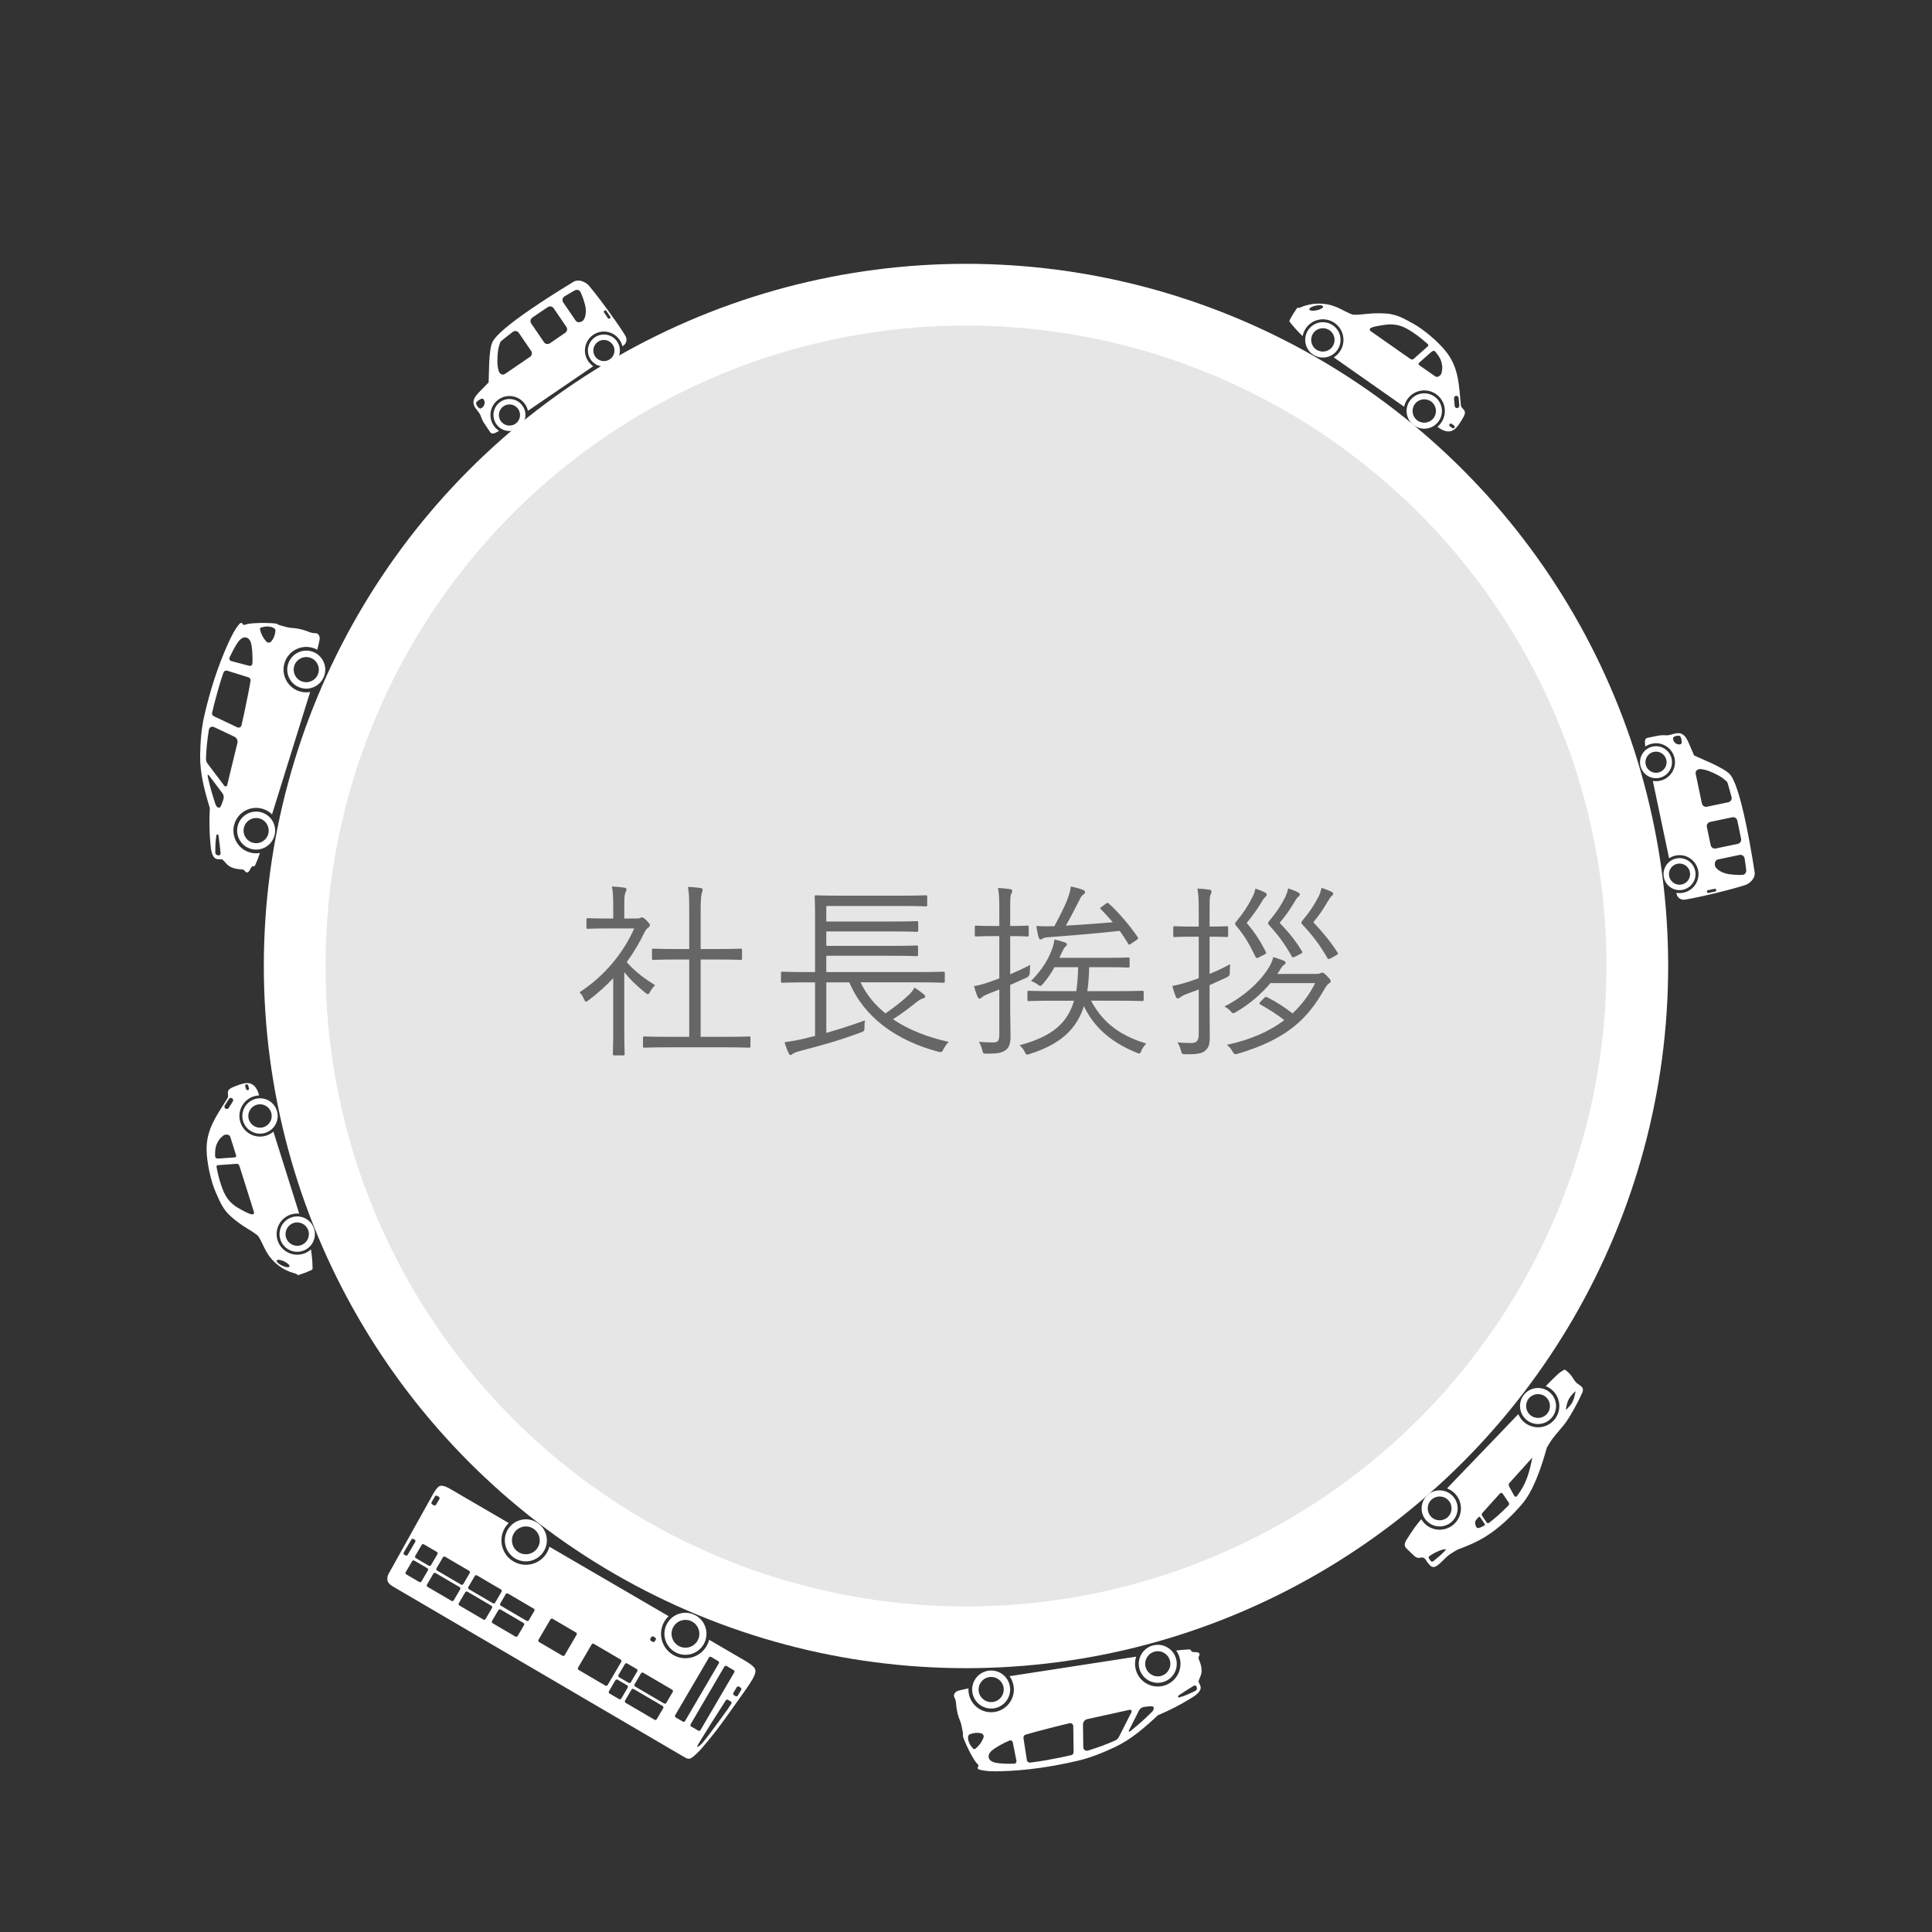 <?xml version="1.0" encoding="UTF-8"?>
<svg id="_レイヤー_2" data-name="レイヤー 2" xmlns="http://www.w3.org/2000/svg" viewBox="0 0 412.719 412.719">
  <rect x="0" y="0" width="412.719" height="412.719" fill="#333333" stroke="none"/>
  <defs>
    <style>
      .cls-1 {
        fill: none;
      }

      .cls-2 {
        fill: #e6e6e6;
      }

      .cls-3 {
        fill: #fff;
      }

      .cls-4 {
        fill: #666;
      }
    </style>
  </defs>
  <g id="_企業情報動作用" data-name="企業情報動作用">
    <g>
      <g>
        <circle class="cls-3" cx="206.359" cy="206.359" r="150"/>
        <circle class="cls-2" cx="206.359" cy="206.359" r="136.818"/>
        <g>
          <g>
            <path class="cls-3" d="M92.503,319.181l-9.369,16.807s-.492,.732-.374,1.605c.089,.655,1.032,1.231,1.032,1.231l62.674,36.697s.54,.325,1.041,.121c.686-.279,2.225-1.954,2.416-2.18,2.814-3.323,3.449-4.153,7.164-9.388,3.496-4.926,4.921-6.717,4.035-7.831-.581-.73-2.195-1.615-2.195-1.615l-7.441-4.335c-.118,.467-.301,.925-.557,1.362-1.456,2.487-4.652,3.324-7.137,1.868-2.486-1.455-3.32-4.652-1.864-7.139,.252-.43,.556-.809,.899-1.137l-25.457-14.832c-.118,.437-.295,.866-.535,1.276-1.456,2.487-4.652,3.324-7.138,1.868-2.486-1.455-3.32-4.652-1.864-7.139,.236-.403,.518-.762,.835-1.075l-12.647-7.368s-1.253-.764-2.018-.556c-.656,.178-1.5,1.76-1.5,1.76Zm64.882,41.244c.097-.165,.309-.221,.474-.124l.353,.207c.165,.097,.221,.309,.124,.474l-.718,1.225c-.097,.165-.309,.221-.474,.124l-.353-.207c-.165-.097-.221-.309-.124-.474l.717-1.225Zm-2.345,2.82c.097-.165,.309-.221,.474-.124l.596,.349c.165,.097,.221,.309,.124,.474,0,0-.558,.809-.738,1.115-.097,.165-2.261,3.113-2.375,3.267-.469,.636-2.134,2.922-2.962,3.885-.993,1.156-1.248,.922-1.248,.922-.165-.097,6.129-9.887,6.129-9.887Zm-.294-7.223c.097-.165,.309-.221,.474-.124l1.512,.886c.165,.097,.221,.309,.124,.474l-7.216,12.325c-.097,.165-.309,.221-.474,.124l-1.512-.886c-.165-.097-.221-.309-.124-.474l7.216-12.325Zm-3.297-1.931c.097-.165,.309-.221,.474-.124l1.512,.886c.165,.097,.221,.309,.124,.474l-7.216,12.325c-.097,.165-.309,.221-.474,.124l-1.513-.886c-.165-.097-.221-.309-.124-.474l7.216-12.325Zm-40.867-4.605c-.097,.165-.309,.221-.474,.124l-4.88-2.857c-.165-.097-.221-.309-.124-.474l1.36-2.322c.097-.165,.309-.221,.474-.124l4.88,2.857c.165,.097,.221,.309,.124,.474l-1.36,2.322Zm26.351,7.975c.097-.165,.309-.221,.474-.124l6.181,3.619c.165,.097,.221,.309,.124,.474l-1.374,2.346c-.097,.165-.309,.221-.474,.124l-6.181-3.619c-.165-.097-.221-.309-.124-.474l1.374-2.346Zm-2.037,3.479c.097-.165,.309-.221,.474-.124l6.181,3.619c.165,.097,.221,.309,.124,.474l-1.374,2.346c-.097,.165-.309,.221-.474,.124l-6.181-3.619c-.165-.097-.221-.309-.124-.474l1.374-2.346Zm4.228-11.207c.097-.165,.309-.221,.474-.124l.353,.207c.165,.097,.221,.309,.124,.474l-.184,.314c-.097,.165-.309,.221-.474,.124l-.353-.207c-.165-.097-.221-.309-.124-.474l.184-.314Zm-5.628,5.739c.097-.165,.309-.221,.474-.124l2.042,1.195c.165,.097,.221,.309,.124,.474l-1.374,2.346c-.097,.165-.309,.221-.474,.124l-2.042-1.195c-.165-.097-.221-.309-.124-.474l1.374-2.346Zm-2.037,3.479c.097-.165,.309-.221,.474-.124l2.042,1.195c.165,.097,.221,.309,.124,.474l-1.374,2.346c-.097,.165-.309,.221-.474,.124l-2.042-1.195c-.165-.097-.221-.309-.124-.474l1.374-2.346Zm-5.068-7.662c.097-.165,.309-.221,.474-.124l5.73,3.355c.165,.097,.221,.309,.124,.474l-2.91,4.971c-.097,.165-.309,.221-.474,.124l-5.73-3.355c-.165-.097-.221-.309-.124-.474l2.91-4.971Zm-8.804-5.347c.097-.165,.309-.221,.474-.124l4.995,2.925c.165,.097,.221,.309,.124,.474l-2.552,4.359c-.097,.165-.309,.221-.474,.124l-4.995-2.925c-.165-.097-.221-.309-.124-.474l2.552-4.359Zm-9.549-5.399c.097-.165,.309-.221,.474-.124l5.512,3.228c.165,.097,.221,.309,.124,.474l-1.171,2.001c-.097,.165-.309,.221-.474,.124l-5.512-3.228c-.165-.097-.221-.309-.124-.474l1.171-2.001Zm-6.615-3.873c.097-.165,.309-.221,.474-.124l5.126,3.002c.165,.097,.221,.309,.124,.474l-1.374,2.346c-.097,.165-.309,.221-.474,.124l-5.126-3.002c-.165-.097-.221-.309-.124-.474l1.374-2.346Zm-2.037,3.478c.097-.165,.309-.221,.474-.124l5.126,3.002c.165,.097,.221,.309,.124,.474l-1.374,2.346c-.097,.165-.309,.221-.474,.124l-5.126-3.002c-.165-.097-.221-.309-.124-.474l1.374-2.346Zm-4.767-7.463c.097-.165,.309-.221,.474-.124l5.126,3.002c.165,.097,.221,.309,.124,.474l-1.374,2.346c-.097,.165-.309,.221-.474,.124l-5.126-3.002c-.165-.097-.221-.309-.124-.474l1.374-2.346Zm-2.037,3.479c.097-.165,.309-.221,.474-.124l5.126,3.002c.165,.097,.221,.309,.124,.474l-1.374,2.346c-.097,.165-.309,.221-.474,.124l-5.126-3.002c-.165-.097-.221-.309-.124-.474l1.374-2.346Zm-2.502-6.136c.097-.165,.309-.221,.474-.124l2.769,1.622c.165,.097,.221,.309,.124,.474l-1.374,2.346c-.097,.165-.309,.221-.474,.124l-2.769-1.622c-.165-.097-.221-.309-.124-.474l1.374-2.346Zm-2.037,3.478c.097-.165,.309-.221,.474-.124l2.769,1.622c.165,.097,.221,.309,.124,.474l-1.374,2.346c-.097,.165-.309,.221-.474,.124l-2.769-1.622c-.165-.097-.221-.309-.124-.474l1.374-2.346Zm.666-4.124l-1.618,2.763c-.097,.165-.309,.221-.474,.124l-.245-.143c-.165-.097-.221-.309-.124-.474l1.618-2.763c.097-.165,.309-.221,.474-.124l.245,.143c.165,.097,.221,.309,.124,.474Zm4.207-9.72c.097-.165,.309-.221,.474-.124l.353,.207c.165,.097,.221,.309,.124,.474l-.717,1.225c-.097,.165-.309,.221-.474,.124l-.353-.207c-.165-.097-.221-.309-.124-.474l.717-1.225Zm17.917,11.955c-1.413-.828-1.89-2.651-1.062-4.064,.828-1.413,2.651-1.89,4.064-1.062,1.413,.828,1.89,2.651,1.062,4.064s-2.651,1.89-4.064,1.062m-.767,1.31c2.139,1.253,4.889,.534,6.142-1.606,1.253-2.139,.534-4.889-1.606-6.142-2.139-1.253-4.889-.534-6.142,1.606s-.534,4.889,1.606,6.142h0Zm34.861,18.652c-1.413-.828-1.89-2.651-1.062-4.064,.828-1.413,2.651-1.89,4.064-1.062s1.89,2.651,1.062,4.064c-.828,1.413-2.651,1.89-4.064,1.062m-.767,1.31c2.139,1.253,4.889,.534,6.142-1.606,1.253-2.139,.534-4.889-1.606-6.142-2.139-1.253-4.889-.534-6.142,1.606-1.253,2.139-.534,4.889,1.606,6.142h0Z"/>
            <path class="cls-3" d="M366.546,190.78c3.705-.896,5.958-1.611,5.958-1.611,1.358-.329,2.632-1.683,2.296-3.039,0,0-.738-4.996-1.87-10.38-1.243-5.915-2.381-9.148-3.327-10.274-.637-.759-2.317-1.639-3.792-2.346l-3.915-1.756c-.369-.858-.738-1.716-1.106-2.574-.377-.878-.864-1.856-1.784-2.116-.92-.259-1.856,.322-2.81,.39-.373,.026-.748-.027-1.122-.018-.396,.009-.786,.088-1.175,.166-.603,.121-1.206,.243-1.809,.364-.147,.029-.298,.061-.42,.149-.279,.201-.296,.603-.275,.945,.016,.269,.041,.536,.069,.804,.428-.295,.921-.511,1.461-.625,2.19-.46,4.339,.942,4.8,3.132,.46,2.19-.942,4.339-3.132,4.8-.513,.108-1.024,.112-1.511,.029l3.474,16.528c.413-.272,.882-.473,1.395-.581,2.19-.46,4.339,.942,4.8,3.132,.46,2.19-.942,4.339-3.132,4.8-.513,.108-1.024,.112-1.511,.029l.051,.244c.18,.856,1.032,1.394,1.882,1.188,0,0,1.77-.236,6.505-1.382Zm-8.738-32.121c-.436-.415-.409-.93-.409-.93-.045-.216,.319-.413,.529-.48,.307-.098,.48-.076,.641-.091,.22-.021,.385,.107,.474,.309,.149,.338,.211,.824,.222,1.054,.01,.221-.093,.428-.309,.474,0,0-.58,.204-1.147-.336Zm6.836,13.678c-.491,.103-.973-.211-1.076-.702l-1.326-6.309c-.154-.733,.539-1.157,1.273-1.01,.634,.127,1.039,.117,2.633,.861,1.443,.673,1.863,1.046,2.404,1.488,.2,.163,.41,.311,.485,.558,.162,.53,.473,1.582,.86,3.032,.134,.503-.181,1.016-.691,1.123l-4.563,.959Zm1.874,8.917c-.491,.103-.973-.211-1.076-.702l-.818-3.891c-.103-.491,.211-.973,.702-1.076l4.724-.993c.488-.103,.967,.207,1.074,.694,.092,.417,.185,.846,.277,1.284,.201,.958,.379,1.833,.535,2.63,.096,.488-.218,.961-.705,1.064l-4.714,.991Zm2.111,5.335c-1.105-.312-2.164-1.022-2.277-1.707-.116-.701,.167-1.183,.658-1.286l4.593-.965c.509-.107,1.003,.235,1.085,.748,.188,1.181,.289,1.993,.344,2.52,.048,.462-.254,.937-.717,.982-.92,.089-2.796-.04-3.685-.291Zm-3.674,4.168c-.139,.029-.276-.06-.305-.199l-.017-.08c-.029-.139,.06-.276,.199-.305l1.47-.309c.139-.029,.276,.06,.305,.199l.017,.08c.029,.139-.06,.276-.199,.305l-1.47,.309Zm-3.957-4.487c.257,1.22-.528,2.422-1.748,2.678-1.22,.257-2.422-.528-2.678-1.748-.257-1.22,.528-2.422,1.748-2.678,1.22-.257,2.422,.528,2.678,1.748m1.131-.238c-.388-1.847-2.2-3.03-4.047-2.641-1.847,.388-3.03,2.2-2.641,4.047,.388,1.847,2.2,3.03,4.047,2.641,1.847-.388,3.03-2.2,2.641-4.047h0Zm-6.156-23.671c.256,1.22-.528,2.422-1.748,2.678-1.22,.257-2.422-.528-2.678-1.748-.257-1.22,.528-2.422,1.748-2.678,1.22-.257,2.422,.528,2.678,1.748m1.131-.238c-.388-1.847-2.2-3.03-4.047-2.641-1.847,.388-3.03,2.2-2.641,4.047,.388,1.847,2.2,3.03,4.047,2.641,1.847-.388,3.03-2.2,2.641-4.047h0Z"/>
            <path class="cls-3" d="M203.802,362.376c.035,.162,.124,.306,.193,.457,.22,.483,.237,1.032,.287,1.561,.111,1.154,.404,2.291,.866,3.354,.205,.472,.448,1.832,.537,2.339,.11,.624-.07,.387,.069,1.005,.087,.384,1.017,2.453,1.431,3.213,.391,.718,.819,1.519,1.306,2.166,.23,.306,.507,.442,.554,.782-.14,.163-.26,.325-.166,.532,.053,.116,.161,.197,.284,.231,1.453,.399,3.226,.403,4.749,.358,5.512-.164,10.887-.971,16.257-2.222,2.761-.643,5.373-1.705,7.941-2.905,3.485-1.628,6.42-4.187,9.237-6.826,2.367-.991,4.66-2.161,6.851-3.497,.52-.317,1.037-.645,1.498-1.044,.44-.381,.853-.9,.79-1.478-.035-.325-.216-.613-.349-.912-.041-.093-.076-.193-.102-.293,.109-.483,.374-.94,.518-1.423,.297-.995,.062-2.077-.347-3.031-.105-.244-.223-.509-.153-.765,.053-.193,.21-.358,.208-.559-.003-.365-.483-.501-.849-.487s-.825,.017-.982-.313c-.027-.058-.043-.123-.085-.171-.075-.087-.207-.091-.323-.087-.923,.03-1.844,.106-2.76,.226,.496,.687,.821,1.515,.9,2.433,.209,2.457-1.5,4.709-3.922,5.172-2.715,.519-5.295-1.319-5.714-4.027-.122-.788-.045-1.56,.19-2.268l-27.054,4.176c.498,.687,.826,1.516,.905,2.436,.213,2.459-1.498,4.715-3.922,5.178-2.715,.519-5.295-1.319-5.714-4.027-.051-.332-.068-.662-.051-.985-.531,.118-1.062,.235-1.593,.353-.364,.081-.738,.166-1.043,.382-.305,.216-.527,.598-.446,.968Zm47.892-.07c.049-.094,.142-.156,.23-.214,1.024-.671,2.047-1.341,3.091-1.98,.23-.141,.535-.028,.615,.229,.01,.033,.02,.065,.028,.099,.052,.205,.053,.444-.084,.606-.077,.091-.189,.146-.297,.198-1.07,.514-2.147,1.03-3.292,1.345-.078,.021-.166,.041-.236,.001-.092-.053-.105-.188-.056-.282Zm-8.381,3.104c.204-.404,.591-.685,1.038-.755,1.101-.173,1.97-.234,2.055-.008,.046,.123,.209,.54-.373,1.107-.462,.45-2.373,2.333-4.361,3.895-.103,.081-.207,.161-.31,.24-.125,.096-.294-.045-.223-.186l.287-.566,1.844-3.64,.044-.087Zm-11.9,7.833l-.002-.167-.057-4.369-.004-.298c-.007-.557,.376-1.044,.919-1.166,.003-.001,.006-.001,.009-.002,2.48-.558,4.966-1.095,7.477-1.646,.359-.079,.921-.208,1.569-.349,.287-.063,.519,.236,.387,.499l-.12,.237-2.462,4.861-.107,.212c-.164,.324-.433,.583-.763,.734-.071,.033-.143,.065-.216,.098-1.724,.774-3.67,1.477-5.632,2.076l-.01,.003c-.488,.149-.982-.212-.988-.722Zm-12.103,2.423l-.624-4.044-.052-.338c-.049-.317,.142-.622,.449-.716,.1-.031,.2-.061,.3-.091,1.587-.477,3.206-.88,4.811-1.297,1.433-.373,2.862-.724,4.29-1.062h0c.402-.095,.788,.206,.794,.619l.001,.099,.068,5.263,.003,.198c.004,.301-.201,.566-.494,.636-.06,.015-.12,.029-.179,.043-.702,.167-1.389,.318-2.049,.45-2.126,.424-4.27,.83-6.423,1.086-.045,.005-.089,.011-.134,.016-.344,.04-.659-.201-.712-.543l-.049-.318Zm-10.257,1.58c-.002,.003-.005,.005-.007,.008l-.027-.399c.019,.13,.032,.26,.034,.391Zm3.359-3.689c.97-.647,1.99-1.19,3.046-1.658,.051-.023,.103-.045,.154-.068,.315-.137,.676,.053,.743,.39l.025,.124,.752,3.789c.065,.327-.18,.635-.513,.643-.005,0-.009,0-.014,0-1.111,.025-2.222-.008-3.332-.119-.858-.086-1.901-.382-2.071-1.227-.156-.776,.552-1.435,1.21-1.875Zm-5.617-2.352c-.002-.171,.015-.349,.107-.492,.127-.196,.365-.285,.589-.349,.666-.191,1.362-.28,2.13-.074,.398,.107,.62,.533,.473,.918-.337,.884-.905,1.681-1.637,2.282-.118,.097-.268,.195-.414,.149-.073-.023-.131-.079-.184-.134-.601-.622-1.052-1.434-1.064-2.299Zm5.347-7.631c-1.464,.226-2.838-.781-3.064-2.245-.226-1.464,.781-2.838,2.245-3.064,1.464-.226,2.838,.781,3.064,2.245,.226,1.464-.781,2.838-2.245,3.064m.209,1.357c2.215-.342,3.734-2.415,3.392-4.63-.342-2.215-2.415-3.734-4.63-3.392-2.215,.342-3.734,2.415-3.392,4.63,.342,2.215,2.415,3.734,4.63,3.392h0Zm35.385-6.851c-1.464,.226-2.838-.781-3.064-2.244-.226-1.464,.781-2.838,2.245-3.064,1.464-.226,2.838,.781,3.064,2.245,.226,1.464-.781,2.838-2.245,3.064m.209,1.357c2.215-.342,3.734-2.415,3.392-4.63-.342-2.215-2.415-3.734-4.63-3.392-2.215,.342-3.734,2.415-3.392,4.63,.342,2.215,2.415,3.734,4.63,3.392h0Z"/>
            <path class="cls-3" d="M312.637,89.076c.207-.383,.403-.831,.25-1.239-.173-.462-.749-.728-.797-1.219l-.006,.002c0-.001,0-.001,0-.002-.443-4.44-.441-8.092-3.23-11.575-1.648-2.058-4.772-4.738-7.097-5.982-1.808-.967-3.276-1.933-5.745-2.091-3.391-.217-4.634,.31-6.952,.264-1.245-.388-2.369-1.142-3.583-1.647-2.369-.985-5.131-.981-7.497,.012-.193,.081-.394,.17-.602,.149-.066-.006-.133-.024-.196-.003-.067,.022-.113,.083-.155,.14-.545,.761-1.038,1.56-1.473,2.389-.052,.099-.105,.205-.095,.317,.01,.116,.085,.215,.158,.307,.817,1.025,1.705,1.994,2.655,2.899,.112-.599,.349-1.185,.722-1.716,1.395-1.989,4.138-2.47,6.127-1.075,1.989,1.395,2.47,4.138,1.075,6.127-.351,.501-.788,.905-1.276,1.209l15.031,10.542c.119-.563,.351-1.111,.702-1.612,1.395-1.989,4.138-2.47,6.127-1.075s2.47,4.138,1.075,6.127c-.227,.324-.49,.607-.78,.849,.202,.154,.409,.3,.625,.432,.692,.423,1.537,.707,2.313,.471,.724-.22,1.245-.844,1.677-1.466,.343-.494,.659-1.007,.945-1.536Zm-31.361-22.789c-.811,.173-1.517,.09-1.575-.186-.059-.275,.552-.638,1.363-.811,.811-.173,1.517-.09,1.575,.186,.059,.275-.552,.638-1.363,.811Zm7.775,1.509l.012-.007,.012,.011c-.008-.001-.016-.003-.024-.004Zm15.786,6.343l-2.661,2.36s-.306,.299-.475,.31c-.209,.013-.534-.21-.534-.21l-8.411-5.899s-.218-.185-.106-.455c.184-.446,2.452-.766,3.651-.911,.473-.058,.963-.035,1.438-0,.95,.071,1.899,.4,2.736,.854,1.616,.878,3.039,1.999,4.409,3.214,.131,.116,.243,.202,.242,.377-.001,.146-.288,.362-.288,.362Zm2.649,6.179c-.22,.171-.525,.249-.781,.141-.029-.013-.059-.026-.088-.039l-3.275-2.297s-.32-.209-.329-.362c-.009-.153,.289-.397,.289-.397l2.363-2.095s.385-.335,.588-.324c.259,.014,.373,.183,.544,.399,.515,.646,.972,1.365,1.117,1.97,.277,1.154,.221,1.346,.04,2.325-.051,.274-.249,.509-.469,.679Zm3.803,6.856h0c-.273,.024-.514-.178-.537-.451l-.141-1.63c-.024-.273,.178-.514,.452-.537,.273-.024,.513,.178,.537,.451l.141,1.63c.024,.273-.178,.514-.451,.537Zm-1.029,4.268l-.527-.37c-.145-.102-.181-.303-.079-.448s.303-.181,.448-.079l.527,.37c.145,.102,.181,.303,.079,.448-.102,.145-.303,.181-.448,.079Zm-4.57-5.689c1.128,.791,1.402,2.353,.611,3.481-.791,1.128-2.353,1.402-3.481,.611-1.128-.791-1.402-2.353-.611-3.481,.791-1.128,2.353-1.402,3.481-.611m.734-1.046c-1.708-1.198-4.063-.784-5.26,.923s-.784,4.063,.923,5.26c1.708,1.198,4.063,.784,5.26-.923,1.198-1.708,.784-4.063-.923-5.26h0Zm-22.393-14.146c1.128,.791,1.402,2.353,.611,3.481-.791,1.128-2.353,1.402-3.481,.611-1.128-.791-1.402-2.353-.611-3.481,.791-1.128,2.353-1.402,3.481-.611m.734-1.046c-1.708-1.198-4.063-.784-5.26,.923-1.198,1.708-.784,4.063,.923,5.26s4.063,.784,5.26-.923c1.198-1.708,.784-4.063-.923-5.26h0Z"/>
            <path class="cls-3" d="M302.254,332.496c.398,.303,.79,.364,1.237,.252,.361-.094,.719-.02,.961,.292,.207,.255,.351,.563,.563,.812,.389,.441,.735,1.044,1.433,.869,.395-.106,.763-.407,1.086-.684,.747-.66,1.398-1.456,2.205-2.013,.513-.351,1.05-.67,1.595-.976,2.331-.861,4.62-1.84,6.676-3.224,2.615-1.761,4.91-3.968,6.986-6.34,2.518-2.876,4.185-7.705,5.438-12.217,.012-.041,.809-1.399,1.258-1.984,.746-.976,1.591-1.879,2.355-2.839,.488-.626,.947-1.291,1.353-1.973,.563-.926,1.079-1.887,1.589-2.852,.383-.727,.759-1.472,1.072-2.243,.247-.609,.002-1.071-.547-1.44-.391-.263-.828-.536-1.077-.911-.474-.693-.863-1.427-1.547-1.949-.082-.056-.513-.606-.763-.451-.512,.277-.927,.565-1.323,.919-.78,.718-1.513,1.481-2.264,2.227-.116,.112-.219,.23-.321,.347,.539,.211,1.047,.529,1.49,.955,1.812,1.741,1.87,4.622,.129,6.434-1.741,1.812-4.622,1.87-6.434,.129-.465-.447-.813-.968-1.046-1.528-.052,.03-.112,.082-.18,.156-1.161,1.232-2.34,2.447-3.513,3.668-3.761,3.914-7.516,7.823-11.277,11.738-.155,.161-.226,.242-.213,.312,.549,.211,1.066,.533,1.517,.966,1.812,1.741,1.87,4.622,.129,6.434-1.741,1.812-4.622,1.87-6.434,.129-.308-.296-.564-.625-.77-.976-.402,.47-1.1,1.346-1.367,1.715-.695,.96-1.241,1.832-1.827,2.759-.351,.554-.546,1.179-.011,1.727,.582,.604,1.203,1.156,1.843,1.759Zm32.556-32.827c.231-.805,.7-1.433,1.218-1.961,.056-.059,.341-.36,.554-.512-.01,.069-.263,1.746-.865,2.645-.41,.613-1.103,1.304-1.211,1.342,.062-.593,.092-.778,.304-1.514Zm-11.401,19.75l-.985-1.804s-.169-.315-.127-.527c.039-.198,.221-.372,.221-.372l4.823-5.347c-.677,3.443-1.39,5.751-3.228,8.138-.125,.162-.266,.301-.438,.215-.139-.069-.265-.302-.265-.302Zm-5.906,5.706l-.777-1.143s-.211-.303-.198-.47c.016-.212,.257-.44,.257-.44l3.64-4.036s.123-.131,.278-.134c.182-.004,.36,.257,.36,.257l1.194,1.757s.12,.16,.124,.342c.005,.244-.129,.334-.274,.479-1.23,1.232-2.819,2.699-3.947,3.516-.085,.061-.194,.145-.342,.141-.145-.004-.316-.268-.316-.268Zm-2.209,.917c-.156-.377-.265-.807-.081-1.168,.09-.177,.385-.509,.599-.739,.134-.144,.153-.138,.238-.132,.096,.007,.242,.245,.242,.245l.818,1.204s.119,.166,.097,.259c-.032,.138-.135,.195-.262,.262-.423,.224-.838,.414-1.046,.441-.119,.015-.245,.015-.351-.042-.125-.067-.2-.2-.254-.331Zm-9.802,7.219c-.012-.034-.047-.057-.071-.091-.321-.512-.34-.598,.16-.907,.796-.511,1.633-.948,2.537-1.219,.086-.03,.178-.032,.27-.046,.212-.044,.362-.025,.518-.01-.089,.151-.32,.404-.45,.515-.848,.883-1.407,1.27-2.217,1.967-.287,.247-.532,.143-.747-.209Zm4.823-8.364c1.473-1.533,1.424-3.97-.109-5.443-1.533-1.473-3.97-1.424-5.443,.109-1.473,1.533-1.424,3.97,.109,5.443,1.533,1.473,3.97,1.424,5.443-.109Zm-4.612-4.432c.973-1.013,2.589-1.045,3.602-.072,1.013,.973,1.045,2.589,.072,3.602-.973,1.013-2.589,1.045-3.602,.072s-1.045-2.589-.072-3.602Zm25.63-17.443c1.473-1.533,1.424-3.97-.109-5.443-1.533-1.473-3.97-1.424-5.443,.109-1.473,1.533-1.424,3.97,.109,5.443,1.533,1.473,3.97,1.424,5.443-.109Zm-4.612-4.432c.973-1.013,2.589-1.045,3.602-.072,1.013,.973,1.045,2.589,.072,3.602-.973,1.013-2.589,1.045-3.602,.072-1.013-.973-1.045-2.589-.072-3.601Z"/>
            <path class="cls-3" d="M129.782,66.161c-2.244-3.082-3.765-4.891-3.765-4.891-.823-1.13-2.561-1.79-3.686-.961,0,0-4.336,2.591-8.879,5.693-4.991,3.408-7.544,5.694-8.224,6.999-.458,.879-.63,2.767-.72,4.401l-.127,4.288c-.652,.668-1.304,1.337-1.956,2.006-.667,.684-1.385,1.508-1.274,2.457,.112,.949,1.007,1.593,1.433,2.447,.167,.335,.261,.702,.412,1.044,.16,.362,.382,.693,.602,1.022,.343,.511,.685,1.022,1.028,1.533,.083,.124,.171,.252,.298,.331,.292,.181,.67,.043,.979-.107,.242-.117,.48-.242,.717-.371-.436-.283-.824-.655-1.136-1.112-1.262-1.848-.787-4.37,1.061-5.632,1.848-1.262,4.37-.787,5.632,1.061,.296,.433,.495,.903,.605,1.385l13.948-9.524c-.409-.278-.774-.634-1.07-1.067-1.262-1.848-.787-4.37,1.061-5.632,1.848-1.262,4.37-.787,5.632,1.061,.296,.433,.495,.903,.604,1.385l.206-.14c.723-.493,.894-1.486,.379-2.193,0,0-.895-1.546-3.762-5.484Zm-26.347,20.346c-.217,.561-.704,.734-.704,.734-.182,.125-.503-.137-.646-.305-.208-.247-.254-.415-.329-.558-.103-.196-.048-.397,.105-.556,.255-.266,.681-.51,.89-.608,.2-.094,.431-.078,.556,.105,0,0,.41,.458,.128,1.189Zm10.029-11.542c.283,.414,.176,.98-.238,1.263l-5.324,3.636c-.618,.422-1.276-.056-1.42-.791-.125-.634-.288-1.005-.21-2.763,.071-1.59,.255-2.122,.457-2.791,.074-.247,.131-.498,.331-.661,.428-.352,1.281-1.042,2.474-1.954,.414-.316,1.009-.221,1.302,.21l2.629,3.851Zm7.525-5.138c.283,.414,.176,.98-.238,1.263l-3.284,2.242c-.414,.283-.98,.176-1.263-.238l-2.722-3.986c-.281-.412-.178-.972,.231-1.258,.35-.245,.711-.494,1.081-.747,.808-.552,1.549-1.05,2.226-1.499,.414-.275,.972-.165,1.252,.245l2.716,3.978Zm4.123-3.989c.133,1.141-.117,2.39-.707,2.757-.604,.375-1.157,.297-1.44-.117l-2.647-3.876c-.293-.429-.166-1.017,.277-1.288,1.02-.624,1.731-1.028,2.197-1.28,.409-.221,.963-.123,1.181,.288,.434,.816,1.032,2.599,1.139,3.517Zm5.255,1.803c.08,.117,.05,.278-.067,.358l-.067,.046c-.117,.08-.278,.05-.358-.067l-.847-1.241c-.08-.117-.05-.278,.067-.358l.067-.046c.117-.08,.278-.05,.358,.067l.847,1.241Zm-2.635,5.371c1.03-.703,2.439-.438,3.143,.592,.703,1.03,.437,2.439-.592,3.143-1.03,.703-2.439,.437-3.143-.592-.703-1.03-.438-2.439,.592-3.143m-.652-.955c-1.559,1.064-1.959,3.191-.895,4.749,1.064,1.559,3.191,1.959,4.749,.895,1.559-1.064,1.959-3.191,.895-4.749-1.064-1.559-3.191-1.959-4.749-.895h0Zm-19.524,14.732c1.03-.703,2.439-.437,3.143,.592,.703,1.03,.437,2.439-.592,3.143-1.03,.703-2.439,.438-3.143-.592-.703-1.03-.438-2.439,.592-3.143m-.652-.955c-1.559,1.064-1.959,3.191-.895,4.749s3.191,1.959,4.749,.895c1.559-1.064,1.959-3.191,.895-4.749-1.064-1.559-3.191-1.959-4.749-.895h0Z"/>
            <path class="cls-3" d="M67.599,135.284c-.161-.039-.329-.023-.495-.028-.531-.015-1.031-.241-1.529-.428-1.086-.408-2.236-.644-3.393-.696-.514-.023-1.842-.403-2.337-.545-.609-.175-.317-.233-.933-.379-.383-.091-2.65-.165-3.515-.127-.816,.036-1.725,.068-2.52,.222-.376,.072-.62,.261-.946,.154-.085-.198-.178-.377-.405-.383-.127-.003-.248,.058-.332,.153-.997,1.129-1.78,2.72-2.408,4.108-2.275,5.023-3.913,10.205-5.149,15.579-.636,2.763-.83,5.575-.88,8.409-.069,3.846,.94,7.607,2.072,11.297-.15,2.562-.107,5.135,.13,7.691,.056,.607,.124,1.215,.279,1.804,.148,.563,.433,1.161,.981,1.36,.307,.111,.645,.075,.972,.088,.102,.004,.207,.016,.308,.037,.386,.31,.68,.749,1.05,1.091,.763,.704,1.839,.969,2.875,1.021,.265,.013,.555,.024,.755,.199,.15,.133,.23,.346,.411,.433,.33,.158,.662-.214,.811-.548s.347-.748,.713-.744c.064,.001,.129,.016,.191-.001,.112-.029,.173-.146,.22-.251,.378-.842,.715-1.703,1.01-2.578-.835,.143-1.722,.072-2.581-.261-2.299-.892-3.571-3.417-2.922-5.796,.727-2.667,3.512-4.177,6.128-3.362,.761,.237,1.422,.645,1.954,1.168l8.139-26.137c-.836,.145-1.725,.075-2.586-.257-2.302-.89-3.577-3.417-2.928-5.799,.727-2.667,3.512-4.177,6.128-3.362,.321,.1,.624,.23,.908,.387,.128-.529,.255-1.057,.383-1.586,.087-.362,.175-.736,.116-1.105-.06-.369-.305-.736-.673-.826Zm-20.985,43.05c.063,.085,.078,.196,.091,.301,.153,1.214,.305,2.429,.42,3.646,.025,.269-.209,.493-.476,.452-.034-.005-.067-.011-.101-.018-.207-.043-.422-.147-.507-.342-.048-.11-.048-.234-.047-.353,.009-1.187,.019-2.381,.239-3.548,.015-.079,.036-.167,.103-.212,.088-.059,.215-.012,.278,.074Zm.895-8.892c.273,.361,.355,.832,.222,1.264-.328,1.065-.656,1.872-.896,1.849-.131-.013-.577-.05-.83-.821-.201-.613-1.053-3.157-1.582-5.63-.028-.128-.054-.257-.08-.384-.031-.155,.17-.244,.265-.118l.383,.506,2.459,3.256,.059,.078Zm-1.806-14.132l.151,.071,3.949,1.869,.269,.127c.503,.238,.772,.796,.643,1.338-.001,.003-.002,.006-.002,.009-.589,2.473-1.199,4.942-1.807,7.44-.087,.358-.218,.918-.376,1.563-.07,.286-.44,.363-.618,.128l-.16-.212-3.284-4.348-.143-.189c-.219-.29-.333-.645-.324-1.008,.002-.079,.004-.158,.007-.237,.062-1.889,.286-3.945,.611-5.971l.002-.01c.081-.503,.622-.789,1.083-.571Zm3.143-11.936l3.907,1.216,.326,.102c.306,.095,.496,.401,.446,.718-.016,.103-.033,.207-.05,.31-.269,1.635-.619,3.267-.949,4.892-.295,1.451-.608,2.889-.931,4.32h0c-.091,.403-.532,.618-.905,.441l-.09-.043-4.757-2.252-.179-.085c-.272-.129-.419-.429-.354-.724,.013-.06,.027-.12,.04-.18,.158-.704,.325-1.387,.497-2.038,.553-2.096,1.131-4.2,1.847-6.247,.015-.042,.03-.085,.045-.127,.116-.327,.47-.504,.801-.401l.307,.096Zm3.089-9.908l-.004-.01,.37,.151c-.125-.04-.247-.086-.366-.141Zm1.838,4.638c.155,1.156,.194,2.311,.151,3.465-.002,.056-.004,.112-.007,.169-.015,.343-.345,.584-.677,.496l-.122-.032-3.734-.99c-.322-.085-.492-.441-.352-.744,.002-.004,.004-.009,.006-.013,.465-1.009,.984-1.992,1.571-2.94,.454-.733,1.178-1.54,2.012-1.321,.765,.201,1.047,1.127,1.152,1.911Zm4.581-4.011c.154,.073,.307,.167,.395,.313,.121,.2,.095,.453,.054,.683-.121,.683-.347,1.347-.87,1.946-.271,.31-.751,.323-1.032,.022-.646-.692-1.112-1.552-1.331-2.473-.035-.149-.058-.327,.048-.438,.053-.056,.128-.083,.202-.106,.823-.266,1.75-.314,2.533,.055Zm4.505,8.157c.44-1.414,1.949-2.206,3.363-1.766,1.414,.44,2.206,1.949,1.766,3.363-.44,1.414-1.949,2.206-3.363,1.766-1.414-.44-2.206-1.949-1.766-3.363m-1.311-.408c-.666,2.14,.528,4.416,2.669,5.082s4.415-.528,5.082-2.669c.666-2.14-.528-4.415-2.669-5.082-2.14-.666-4.415,.528-5.082,2.669h0Zm-9.397,34.795c.44-1.414,1.949-2.206,3.363-1.766,1.414,.44,2.206,1.949,1.766,3.363-.44,1.414-1.949,2.206-3.363,1.766-1.414-.44-2.206-1.949-1.766-3.363m-1.311-.408c-.666,2.14,.528,4.415,2.669,5.082,2.14,.666,4.415-.528,5.082-2.669,.666-2.14-.528-4.415-2.669-5.082-2.14-.666-4.415,.528-5.082,2.669h0Z"/>
            <path class="cls-3" d="M49.669,232.287c-.397,.178-.825,.415-.952,.831-.144,.471,.152,1.034-.109,1.452l.006,.002s-.001,.001-.001,.001c-2.35,3.793-4.573,6.691-4.478,11.151,.056,2.636,.904,6.663,1.993,9.065,.846,1.867,1.424,3.527,3.287,5.155,2.56,2.235,3.867,2.573,5.678,4.02,.752,1.065,1.186,2.348,1.842,3.487,1.28,2.223,3.476,3.9,5.957,4.551,.202,.053,.416,.105,.568,.248,.048,.045,.091,.1,.153,.122,.067,.024,.14,.003,.208-.017,.896-.272,1.773-.607,2.623-1,.102-.047,.208-.099,.268-.194,.063-.098,.064-.223,.061-.34-.025-1.311-.14-2.62-.343-3.916-.453,.407-.998,.728-1.617,.923-2.317,.73-4.787-.557-5.517-2.874-.73-2.317,.557-4.787,2.874-5.517,.583-.184,1.176-.239,1.748-.183l-5.515-17.511c-.437,.374-.955,.668-1.538,.852-2.317,.73-4.787-.557-5.517-2.874-.73-2.317,.557-4.787,2.874-5.517,.377-.119,.758-.183,1.136-.199-.066-.245-.142-.487-.233-.724-.291-.757-.79-1.496-1.549-1.781-.709-.266-1.502-.087-2.222,.143-.573,.183-1.136,.399-1.685,.645Zm11.025,37.166c.749,.356,1.258,.852,1.137,1.106s-.826,.171-1.575-.185c-.749-.357-1.258-.852-1.137-1.106s.826-.171,1.575,.185Zm-5.252-5.928l-.014-.001-.003-.017c.006,.006,.011,.012,.017,.018Zm-8.67-14.638l3.547-.254s.425-.051,.566,.043c.174,.117,.295,.492,.295,.492l3.087,9.8s.06,.28-.193,.426c-.418,.242-2.412-.884-3.452-1.498-.41-.242-.786-.558-1.141-.875-.711-.634-1.264-1.472-1.651-2.342-.748-1.68-1.196-3.436-1.544-5.233-.033-.172-.07-.308,.037-.446,.089-.116,.449-.112,.449-.112Zm1.657-6.516c.278-.001,.569,.122,.706,.363,.015,.028,.031,.056,.046,.084l1.202,3.816s.127,.361,.041,.487c-.086,.127-.471,.14-.471,.14l-3.15,.226s-.51,.031-.664-.101c-.197-.169-.184-.372-.189-.648-.016-.826,.059-1.675,.312-2.243,.483-1.084,.643-1.203,1.383-1.87,.207-.186,.507-.252,.785-.254Zm1.153-7.755h0c.231,.147,.299,.454,.152,.685l-.879,1.38c-.147,.231-.454,.299-.685,.152-.231-.147-.299-.454-.152-.685l.879-1.38c.147-.231,.454-.299,.685-.152Zm3.413-2.761l.193,.614c.053,.17-.041,.35-.21,.404-.17,.053-.35-.041-.404-.21l-.193-.614c-.053-.17,.041-.35,.21-.404,.17-.053,.35,.041,.404,.21Zm.166,7.295c-.414-1.314,.319-2.72,1.633-3.134,1.314-.414,2.72,.319,3.134,1.633,.414,1.314-.319,2.72-1.633,3.134-1.314,.414-2.72-.319-3.134-1.633m-1.218,.384c.627,1.989,2.747,3.094,4.737,2.468,1.989-.627,3.094-2.747,2.468-4.737-.627-1.989-2.747-3.094-4.737-2.468-1.989,.627-3.094,2.747-2.468,4.737h0Zm9.166,24.85c-.414-1.314,.319-2.72,1.633-3.134,1.314-.414,2.72,.319,3.134,1.633,.414,1.314-.319,2.72-1.633,3.134-1.314,.414-2.72-.319-3.134-1.633m-1.219,.384c.627,1.989,2.747,3.094,4.737,2.468,1.989-.627,3.094-2.747,2.468-4.737-.627-1.989-2.747-3.094-4.737-2.468-1.989,.627-3.094,2.747-2.468,4.737h0Z"/>
          </g>
          <circle class="cls-1" cx="206.359" cy="206.359" r="206.303" transform="translate(-85.477 206.359) rotate(-45)"/>
        </g>
      </g>
      <g>
        <path class="cls-4" d="M136.077,196.215c.4,0,.56-.04,.72-.16,.12-.04,.24-.08,.36-.08,.2,0,.479,.16,1,.681,.479,.519,.68,.8,.68,.959,0,.2-.08,.32-.32,.52-.279,.2-.479,.359-.8,.96-1.119,2.319-2.399,4.479-3.839,6.439,1.76,1.96,3.479,3.319,6.079,4.919-.4,.36-.84,.96-1.12,1.48-.16,.319-.28,.44-.44,.44-.119,0-.279-.08-.519-.28-1.68-1.359-3.279-2.839-4.519-4.439v12.477c0,3.199,.08,4.799,.08,4.999,0,.28-.04,.32-.319,.32h-1.88c-.28,0-.32-.04-.32-.32,0-.2,.08-1.8,.08-4.999v-11.158c-1.6,1.68-3.319,3.239-5.239,4.68-.279,.199-.44,.319-.6,.319s-.24-.16-.4-.519c-.279-.64-.6-1.16-.959-1.48,5.439-3.519,9.477-8.599,11.678-13.638h-5.799c-2.96,0-3.88,.08-4.08,.08-.279,0-.319-.04-.319-.32v-1.64c0-.28,.04-.32,.319-.32,.2,0,1.12,.08,4.08,.08h1.319v-2.319c0-2.2-.04-3.359-.28-4.519,1,.04,1.76,.12,2.6,.24,.32,.04,.52,.2,.52,.319,0,.32-.12,.48-.24,.761-.2,.44-.24,1.119-.24,3.119v2.399h2.72Zm24.236,27.275c0,.28-.04,.32-.32,.32-.2,0-1.52-.08-5.479-.08h-11.318c-3.92,0-5.279,.08-5.479,.08-.319,0-.359-.04-.359-.32v-1.76c0-.279,.04-.319,.359-.319,.2,0,1.56,.079,5.479,.079h4.039v-16.517h-2.519c-3.68,0-4.919,.08-5.119,.08-.28,0-.32-.04-.32-.32v-1.76c0-.279,.04-.319,.32-.319,.2,0,1.44,.079,5.119,.079h2.519v-7.798c0-2.84,0-3.92-.28-5.479,1.04,.04,1.92,.12,2.68,.24,.28,.04,.48,.16,.48,.319,0,.2-.08,.4-.16,.681-.2,.6-.28,1.48-.28,4.159v7.878h3.399c3.68,0,4.919-.079,5.119-.079,.28,0,.32,.04,.32,.319v1.76c0,.28-.04,.32-.32,.32-.2,0-1.44-.08-5.119-.08h-3.399v16.517h4.84c3.959,0,5.278-.079,5.479-.079,.28,0,.32,.04,.32,.319v1.76Z"/>
        <path class="cls-4" d="M183.835,209.852c1.24,2.6,3.04,4.799,5.319,6.639,1.84-1.279,3.6-2.64,5.079-4.039,.44-.44,.8-.88,1.12-1.48,.88,.56,1.359,.92,2,1.44,.199,.2,.279,.32,.279,.48,0,.199-.16,.319-.479,.399-.36,.12-.6,.2-1.32,.76-1.56,1.24-3.159,2.479-5.079,3.68,3.319,2.239,7.359,3.839,11.918,4.839-.359,.36-.72,.8-1.079,1.48-.4,.761-.48,.801-1.24,.601-8.918-2.399-15.757-7.319-18.917-14.798h-4.919v10.798c2.64-.76,5.199-1.56,8.278-2.679-.12,.519-.12,.999-.12,1.48,0,.8-.079,.84-.84,1.12-4.919,1.839-8.878,2.879-12.997,3.959-.76,.2-1.32,.44-1.52,.6-.159,.12-.239,.24-.44,.24-.16,0-.24-.08-.4-.36-.319-.68-.68-1.64-.88-2.359,1.601-.24,2.76-.44,4.279-.8l2.24-.56v-11.438h-1.76c-3.72,0-4.999,.08-5.199,.08-.28,0-.32-.04-.32-.32v-1.72c0-.279,.04-.319,.32-.319,.2,0,1.48,.08,5.199,.08h1.76v-11.599c0-3.039-.08-4.279-.08-4.479,0-.28,.04-.32,.32-.32,.159,0,1.6,.08,5.559,.08h12.278c3.999,0,5.318-.08,5.559-.08,.28,0,.32,.04,.32,.32v1.72c0,.279-.04,.319-.32,.319-.24,0-1.56-.08-5.559-.08h-15.678v3.319h13.998c3.839,0,5.079-.08,5.318-.08,.28,0,.32,.04,.32,.32v1.64c0,.28-.04,.32-.32,.32-.239,0-1.48-.08-5.318-.08h-13.998v3.079h13.998c3.839,0,5.039-.08,5.278-.08,.28,0,.32,.04,.32,.32v1.64c0,.28-.04,.32-.32,.32-.239,0-1.44-.08-5.278-.08h-13.998v3.479h19.757c3.759,0,4.999-.08,5.239-.08,.279,0,.319,.04,.319,.319v1.72c0,.28-.04,.32-.319,.32-.24,0-1.48-.08-5.239-.08h-12.438Z"/>
        <path class="cls-4" d="M215.797,208.133c1.4-.6,2.8-1.239,4.279-2-.08,.52-.08,1.04-.08,1.56q0,.84-.72,1.159l-3.479,1.56v4.76c0,2.6,.08,4.479,.08,5.999,0,1.92-.32,2.64-1.12,3.199-.76,.519-1.52,.72-3.919,.72-.8,0-.84,0-1-.76-.16-.68-.44-1.319-.72-1.8,.88,.12,1.56,.16,2.96,.16,1.079,0,1.399-.24,1.399-1.8v-9.519l-2.319,.92c-.88,.36-1.16,.52-1.44,.8-.159,.16-.319,.24-.479,.24s-.28-.16-.4-.399c-.279-.641-.56-1.48-.76-2.28,1.08-.16,2.04-.44,3.519-.96l1.88-.68v-9.038h-1.24c-2.719,0-3.479,.08-3.679,.08-.28,0-.32-.04-.32-.32v-1.68c0-.28,.04-.32,.32-.32,.199,0,.96,.08,3.679,.08h1.24v-3.279c0-2.399-.04-3.56-.28-4.839,.96,.04,1.76,.12,2.56,.239,.28,.04,.48,.16,.48,.32,0,.32-.12,.48-.24,.76-.2,.44-.2,1.2-.2,3.479v3.319c2.68,0,3.439-.08,3.64-.08,.28,0,.32,.04,.32,.32v1.68c0,.28-.04,.32-.32,.32-.2,0-.96-.08-3.64-.08v8.158Zm17.277,5.64c2.199,4.079,5.439,7.238,11.798,9.158-.359,.399-.8,.88-1.04,1.48-.159,.44-.239,.64-.479,.64-.12,0-.32-.08-.6-.199-5.68-2.28-9.279-5.76-11.198-9.919-1.56,4.879-4.959,8.119-11.519,10.198-.279,.08-.479,.16-.6,.16-.24,0-.32-.16-.56-.64-.28-.56-.641-1-1.08-1.36,7.039-1.879,10.278-4.799,11.638-9.518h-4.079c-3.999,0-5.319,.079-5.559,.079-.28,0-.32-.04-.32-.319v-1.56c0-.28,.04-.32,.32-.32,.239,0,1.56,.08,5.559,.08h4.56c.239-1.52,.359-3.239,.399-5.119h-5.039c-.68,1.2-1.44,2.359-2.439,3.519-.28,.319-.44,.479-.6,.479-.16,0-.32-.12-.601-.319-.479-.36-.92-.56-1.399-.721,2.319-2.319,3.64-4.559,4.359-6.439,.399-1,.6-1.8,.64-2.439,.92,.2,1.52,.359,2.279,.64,.2,.08,.4,.2,.4,.4,0,.239-.16,.359-.36,.519-.199,.16-.399,.56-.8,1.399-.159,.32-.319,.641-.44,.96h9.998c3.399,0,4.479-.08,4.68-.08,.279,0,.319,.04,.319,.32v1.48c0,.32-.04,.36-.319,.36-.2,0-1.28-.08-4.68-.08h-3.64c-.04,1.88-.159,3.56-.399,5.119h6.159c3.999,0,5.358-.08,5.599-.08s.28,.04,.28,.32v1.56c0,.279-.04,.319-.28,.319s-1.6-.079-5.599-.079h-5.359Zm3.159-20.717c.32-.24,.44-.24,.64-.04,2.16,1.96,4.479,4.719,6.159,7.158,.16,.24,.16,.32-.199,.601l-1.12,.76c-.48,.359-.56,.359-.72,.04-.52-.84-1.12-1.8-1.8-2.72-3.96,.44-9.799,.96-14.798,1.319-1,.08-1.359,.12-1.64,.32-.16,.12-.32,.2-.44,.2-.2,0-.36-.16-.44-.48-.2-.64-.399-1.64-.479-2.399,1.359,.08,2.719,.08,3.679,.04h.16c1.32-2.439,2.279-4.399,2.8-5.759,.359-.96,.64-1.92,.72-2.72,.96,.2,1.88,.44,2.479,.68,.4,.16,.56,.28,.56,.56,0,.239-.199,.359-.44,.519-.28,.2-.479,.519-.72,1.04-.92,1.8-1.92,3.799-2.96,5.559,3.64-.199,7.239-.479,10.039-.72-.841-1-1.72-1.96-2.56-2.8-.24-.199-.16-.239,.199-.519l.88-.64Z"/>
        <path class="cls-4" d="M258.397,208.053c1.44-.6,2.92-1.279,4.399-2.079-.04,.44-.08,.96-.08,1.52,0,.84,0,.96-.72,1.319l-3.6,1.64v4.84c0,2.6,.04,4.519,.04,6.039,0,1.8-.199,2.479-1.079,3.199-.72,.56-1.88,.72-4.04,.68-.8,0-.84-.04-1.039-.8-.2-.72-.44-1.239-.76-1.76,.919,.12,1.6,.16,2.999,.16,1,0,1.56-.44,1.56-1.76v-9.679c-.88,.36-1.72,.641-2.479,.92-.88,.32-1.319,.641-1.48,.76-.16,.12-.32,.24-.48,.24-.159,0-.359-.12-.44-.32-.28-.68-.56-1.52-.76-2.359,1.12-.2,2.079-.44,3.56-.92l2.079-.72v-8.878h-1.48c-2.68,0-3.439,.079-3.68,.079-.239,0-.279-.039-.279-.319v-1.68c0-.28,.04-.32,.279-.32,.24,0,1,.08,3.68,.08h1.48v-3.279c0-2.359-.04-3.519-.279-4.839,.959,.04,1.759,.119,2.56,.239,.279,.04,.44,.16,.44,.32,0,.32-.08,.479-.2,.76-.2,.44-.2,1.2-.2,3.479v3.319h.12c2.6,0,3.359-.08,3.56-.08,.24,0,.28,.04,.28,.32v1.68c0,.28-.04,.319-.28,.319-.2,0-.96-.079-3.519-.079h-.16v7.958Zm22.837,0c.479,0,.68-.08,.84-.16,.16-.079,.239-.119,.359-.119,.32,0,.52,.199,1.08,.76,.56,.56,.76,.88,.76,1.039,0,.2-.12,.36-.319,.48-.32,.2-.56,.44-1.12,1.399-3.439,6.079-7.839,10.519-18.357,13.638-.76,.2-.8,.16-1.239-.56-.36-.6-.72-1-1.16-1.32,5.199-1.119,9.198-2.959,12.278-5.278-1.52-1.2-3.08-2.2-5.119-3.359-.28-.16-.28-.24,.12-.681l.6-.6c.32-.359,.479-.399,.76-.24,2.08,1.04,3.76,2.16,5.399,3.439,2.039-1.919,3.639-4.079,4.839-6.479h-9.559c-1.88,2.239-4.359,4.439-7.318,6.159-.28,.16-.48,.279-.64,.279-.16,0-.32-.159-.601-.479-.399-.44-.88-.76-1.279-.96,4.319-2.159,7.998-5.639,9.678-8.639,.4-.72,.601-1.239,.761-1.92,.919,.28,1.64,.52,2.199,.761,.36,.159,.44,.239,.44,.44,0,.16-.119,.32-.359,.479-.28,.2-.48,.44-.84,1.04l-.56,.88h8.358Zm-12.278-3.56c-.44,.24-.56,.24-.72-.04-1.359-2.799-2.359-4.559-4.119-6.639-.2-.239-.28-.359-.28-.479s.12-.28,.36-.601c1.359-1.64,2.359-3.119,3.319-5.039,.279-.519,.519-1.199,.68-1.879,.88,.319,1.44,.519,1.96,.8,.319,.159,.44,.279,.44,.479,0,.28-.16,.4-.359,.56-.28,.24-.641,.88-1,1.48-.8,1.279-1.72,2.56-2.92,4.039,1.52,1.76,2.76,3.519,4.079,6.159,.16,.279,.12,.359-.319,.6l-1.12,.56Zm7.679-.119c-.44,.199-.519,.199-.72-.12-1.48-2.64-2.88-4.519-4.72-6.519-.199-.279-.319-.399-.319-.519,0-.16,.12-.28,.319-.56,1.4-1.64,2.36-3.08,3.36-5,.239-.519,.479-1.199,.64-1.879,.76,.279,1.359,.479,1.999,.8,.36,.199,.48,.319,.48,.479,0,.28-.2,.4-.4,.56-.279,.24-.64,.88-.999,1.48-.801,1.319-1.641,2.56-2.92,4.039,1.84,1.92,3.239,3.56,4.759,6.039,.16,.24,.16,.36-.279,.6l-1.2,.601Zm7.679,.319c-.479,.24-.6,.24-.76-.04-1.44-2.56-3.279-4.999-5.239-7.039-.2-.239-.319-.359-.319-.479,0-.16,.119-.32,.319-.6,1.4-1.64,2.359-3.08,3.359-4.999,.28-.52,.48-1.2,.64-1.88,.801,.279,1.36,.479,2.04,.8,.28,.12,.44,.28,.44,.479,0,.24-.2,.4-.4,.56-.28,.239-.6,.88-1,1.48-.8,1.359-1.6,2.56-2.839,4.039,1.68,1.76,3.639,4.039,5.158,6.439,.16,.279,.16,.359-.239,.6l-1.16,.64Z"/>
      </g>
    </g>
  </g>
</svg>